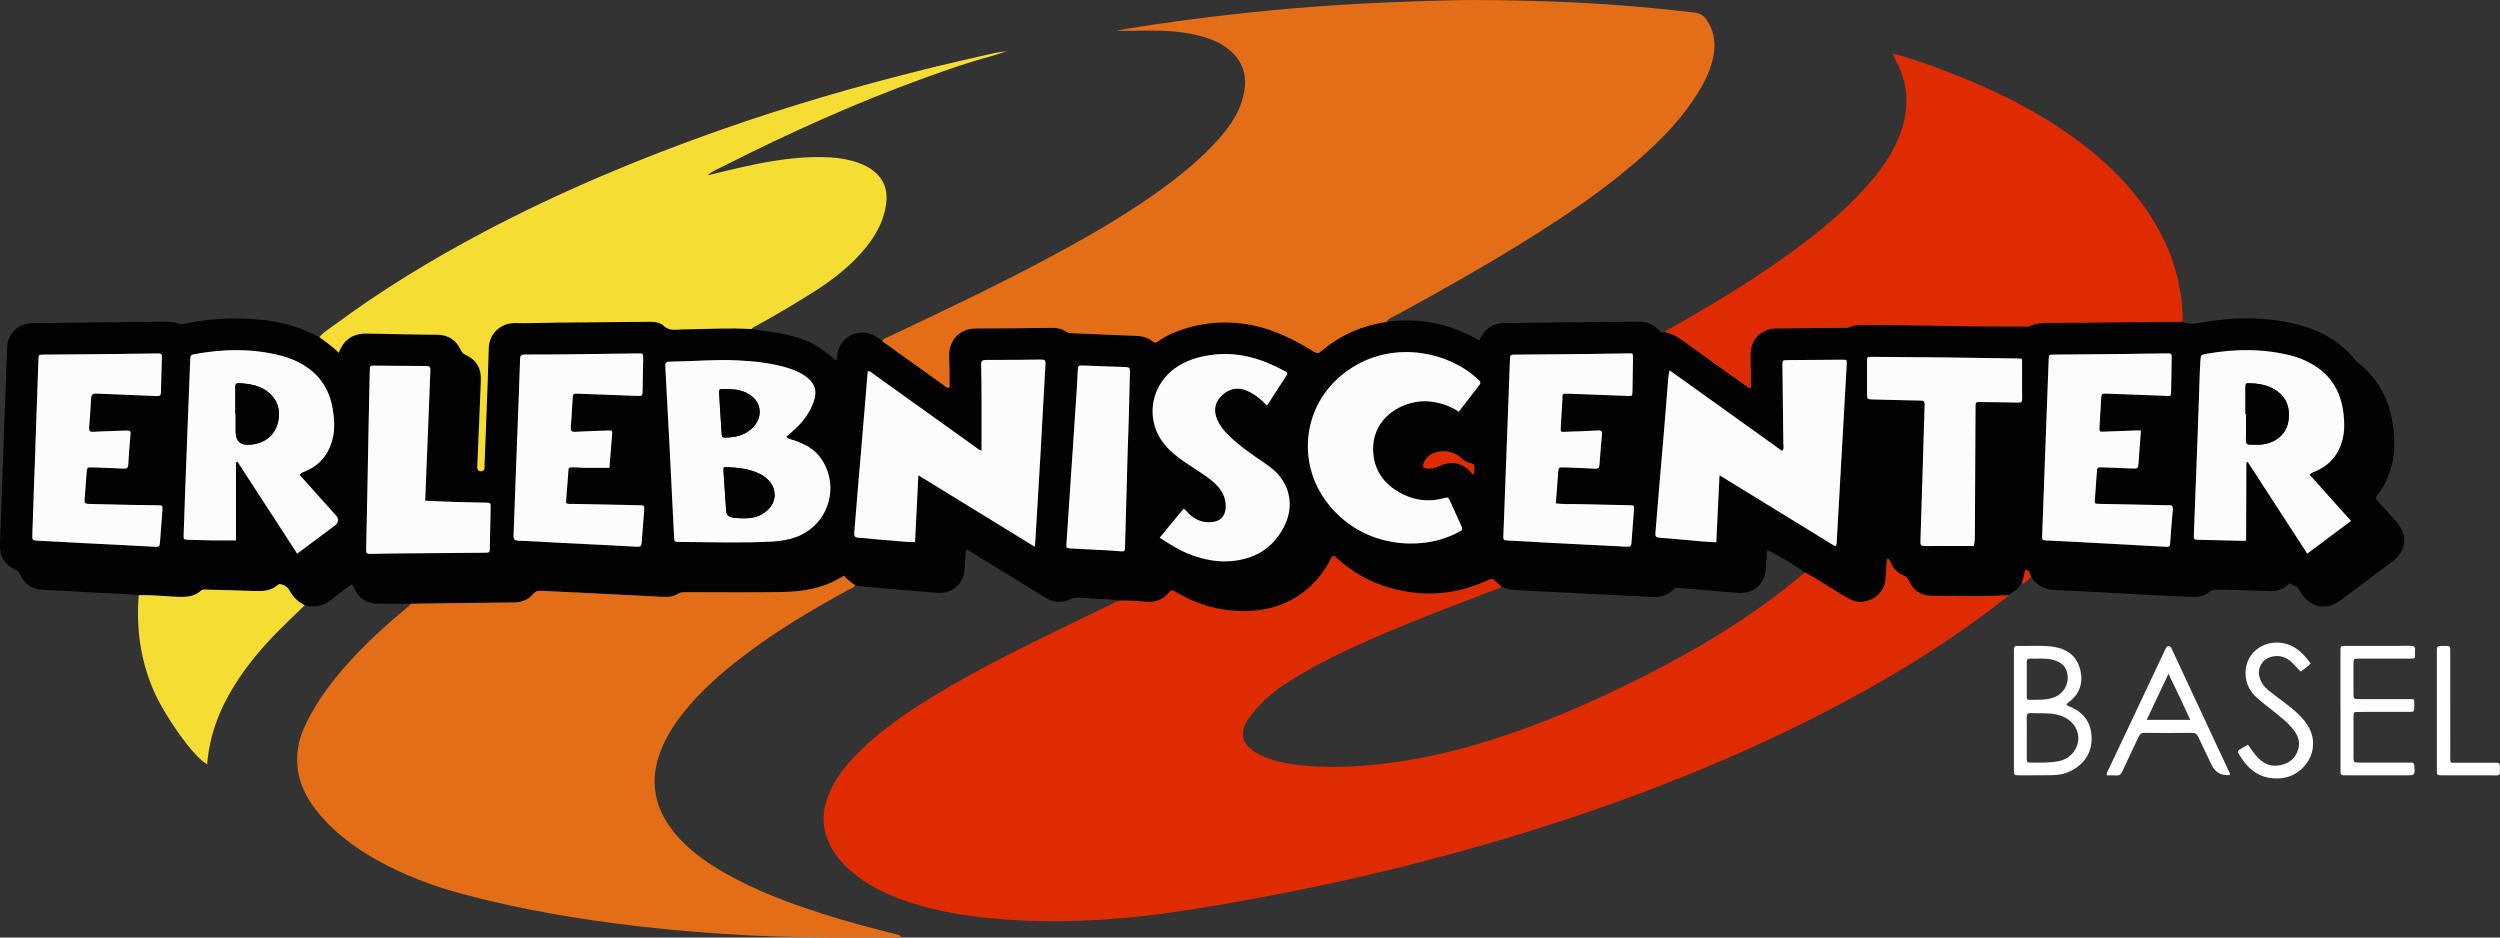 <?xml version="1.0" encoding="utf-8"?>
<svg xmlns="http://www.w3.org/2000/svg" id="Erlebniscenter_Basel" viewBox="0 0 1000 375">
  <rect x="0" y="0" width="1000" height="375" fill="#333333" stroke="none"/>
  <defs>
    <style>.cls-1{fill:#f5dd33;}.cls-2{fill:#fcfcfc;}.cls-3{fill:#fff;}.cls-4{fill:#e36e17;}.cls-5{fill:#de2b01;}.cls-6{fill:#030202;}</style>
  </defs>
  <g id="Logo">
    <path class="cls-6" d="M300.54,131.61c4.16.63,8.36,1.1,12.49,1.93,9.4,1.9,13.95,4.25,21.3,10.63.74-.61.51-1.51.61-2.27.97-7.39,8.88-11.2,15.28-7.34.88.53,1.75,1.08,2.62,1.61.26.26.48.57.77.79,8.16,5.86,16.32,11.72,24.49,17.57.43.31.85.79,1.5.53.43-.59.24-1.25.23-1.89-.05-3.56-.02-7.13-.18-10.69-.25-5.67,3.67-11.11,10.76-11.1,10.15.02,20.29-.14,30.44-.26,1.84-.02,3.59.32,5.12,1.27,1.1.69,2.2.85,3.45.9,8.35.32,16.7.73,25.06,1.04,2.43.09,4.66.6,6.53,2.19.8.68,1.41.59,2.21.01,2.22-1.59,4.64-2.84,7.18-3.84,8.37-3.3,17.01-4.4,25.97-3.36,10.62,1.22,19.99,5.62,28.89,11.17,1.37.85,1.96,1.05,3.23-.04,7.54-6.43,16.3-10.24,26.09-11.73,13.19-1.8,25.53.73,37.06,7.4.71-1.14,1.24-2.23,1.99-3.15,2-2.47,4.62-3.71,7.84-3.74,10.98-.11,21.96-.26,32.93-.38,6.76-.07,13.51-.07,20.27-.19,3.56-.06,6.71.76,9.06,3.59.66.8,1.37.84,2.24.61,3.04.53,5.5,2.16,7.95,3.95,7.81,5.69,15.7,11.28,23.57,16.9.8.57,1.54,1.3,2.89,1.6,0-1.42-.04-2.61,0-3.79.16-3.84-.54-7.68-.02-11.52.56-4.14,3-6.77,6.85-8.14,1.32-.47,2.76-.5,4.18-.51,8.64-.07,17.28-.15,25.92-.23.84,0,1.72.14,2.51-.23,2.21-1.06,4.56-.94,6.91-.92,11.18.11,22.35.14,33.52.41,9.76.24,19.54.16,29.31.21.75,0,1.61.16,2.23-.14,3.56-1.74,7.39-1.25,11.09-1.3,16.72-.24,33.44-.3,50.15-.43,2.32,1,4.61.82,7.09.37,13.07-2.36,26.15-2.55,39.12.78,9.06,2.32,16.89,6.68,22.83,14.08.46.58,1.04,1.08,1.62,1.55,7.46,5.98,11.65,13.85,13.26,23.14,1.18,6.82,1.21,13.63-1.11,20.28-1.15,3.3-2.67,6.41-4.9,9.12-.75.91-.69,1.52.1,2.37,2.56,2.75,5.05,5.56,7.54,8.37,4.71,5.33,4.08,11.52-1.64,15.82-6.9,5.19-13.82,10.37-20.76,15.51-5.71,4.23-11.76,3.09-15.7-2.9-.41-.63-.81-1.27-1.23-1.89-.62-.91-1.74-1.05-2.59-1.62-1.16-.78-1.65.49-2.34.95-1.96,1.28-4.04,1.87-6.39,1.79-6.76-.23-13.52-.37-20.28-.6-1.64-.06-3.05.14-4.42,1.25-1.9,1.55-4.26,1.79-6.68,1.67-5.63-.29-11.26-.49-16.89-.79-12.48-.65-24.95-1.43-37.43-1.95-4.2-.18-7.43-1.66-9.71-5.17-.33-.76-.62-1.54-1.02-2.26-.23-.41-.71-.61-1.21-.51-.47.09-.45.53-.47.87-.1,1.61-.82,3.03-1.28,4.54-1.24,2.05-3.22,3.27-5.16,4.53-10.13.75-20.28.24-30.43.32-4.45.03-7.72-2.08-9.52-6.21-.41-.93-.98-1.5-1.91-1.88-2.57-1.03-4.33-2.9-5.42-5.43-.21-.49-.27-1.12-1.01-1.38-.64.78-.45,1.74-.52,2.64-.16,2.06-.23,4.12-.47,6.17-.7,6.06-7.34,9.65-12.26,8.18-2.32-.69-4.19-2.08-6.21-3.24-4.63-2.67-8.97-5.82-13.76-8.23-4.14-3.13-13.19-8.46-15.08-8.86-.17,2.7-.23,5.42-.52,8.1-.6,5.5-4.85,9.17-10.35,8.98-2.15-.07-4.3-.32-6.45-.5-5.89-.49-11.77-.99-17.66-1.48-.82-.07-1.63-.27-2.34.5-2.59,2.81-5.91,3.23-9.53,3.04-16.48-.88-32.98-1.62-49.46-2.49-3.35-.18-6.77-.08-9.92-1.58-.62-.57-1.24-1.13-1.85-1.71-1.76-1.69-1.75-1.68-3.94-.69-9.26,4.19-18.9,5.97-29.07,4.8-11.74-1.35-22.08-5.75-30.86-13.7-.48-.43-.86-1.01-1.61-1.09-.81.57-1.02,1.53-1.48,2.33-2.28,4.03-5.02,7.71-8.54,10.74-9.59,8.25-20.89,10.14-33,8.58-7.16-.92-13.8-3.53-19.99-7.22-1.12-.67-1.77-.86-2.75.38-2.34,2.95-5.6,3.96-9.29,3.59-3.55-.35-7.11-.5-10.67-.45-3.78-.79-7.65-.45-11.46-.91-1.67-.2-3.38-.12-5.06-.24-.96-.07-1.8.1-2.69.54-3.59,1.76-7.04,1.36-10.41-.73-9.57-5.92-19.17-11.79-28.76-17.67-.78-.47-1.47-1.14-2.78-1.32-.16,2.44-.34,4.81-.47,7.19-.36,6.56-4.76,10.54-11.3,10.02-9.73-.77-19.45-1.63-29.18-2.48-1.11-.1-2.22-.33-3.33-.51-1.56-1.18-3.23-2.21-4.52-3.85-2.57,1.55-5.14,2.87-7.88,3.86-6.02,2.15-12.29,2.63-18.58,2.7-12.3.15-24.6.05-36.9.02-1.05,0-2.02,0-2.95.61-1.81,1.17-3.85,1.38-5.95,1.27-10.5-.53-21-1.07-31.5-1.59-5.81-.29-11.63-.55-17.44-.84-1.17-.06-2.1.13-2.95,1.16-2.02,2.48-4.76,3.49-7.95,3.51-8.07.06-16.15.17-24.22.27-5.63.07-11.26.17-16.88.25-4.21,0-8.41-.04-12.62,0-4.93.04-8.42-2.04-10.27-6.68-.13-.33-.39-.6-.73-1.1-2.69,2.01-5.37,3.86-7.89,5.92-3.28,2.69-6.86,3.65-10.97,2.46-2.61-1.28-4.61-3.18-5.99-5.74-.22-.41-.48-.82-.79-1.16-1.02-1.12-3.22-1.94-3.87-1.34-2.74,2.52-6.04,2.67-9.49,2.54-6.28-.24-12.57-.38-18.86-.55-.92-.03-1.85-.2-2.67.53-2.5,2.23-5.5,2.47-8.7,2.37-5.34-.17-10.67-.88-16.02-.65-6.35-.75-12.74-.74-19.11-1.14-6.56-.41-13.13-.66-19.69-1.06-4.01-.24-6.88-2.3-8.56-5.91-.46-.98-.92-1.65-1.99-2.12-4.32-1.93-6.32-5.37-6.15-10.09.4-10.96.77-21.92,1.17-32.87.56-15.27,1.11-30.53,1.69-45.8.22-5.78,4.31-9.77,10.15-9.85,13.33-.18,26.66-.31,39.99-.45,4.32-.05,8.64-.08,12.96-.12,1.89-.02,3.78-.03,5.52.8.87.42,1.65.14,2.46-.03,5.99-1.25,12.05-1.96,18.16-2.04,10.19-.14,20.26.72,29.8,4.72,1.98.83,3.91,1.8,5.86,2.7,2.56,1.99,5.32,3.71,7.74,6.26,2.15-5.83,6.19-7.86,11.8-7.7,9.2.27,18.41.35,27.62.47,4.41.06,7.52,2.11,9.34,6.05.47,1.02,1.04,1.58,2.06,2.05,4.07,1.87,6.11,5.12,6.03,9.62-.04,2.34-.17,4.69-.27,7.03-.39,9.37-.79,18.74-1.17,28.11-.06,1.39.87,2.1,2.1,1.62,1.02-.41.75-1.4.78-2.18.27-6.28.49-12.56.72-18.84.34-9.37.76-18.74.98-28.12.14-5.85,4.95-10.17,10.65-10,5.35.16,10.71-.14,16.06-.19,12.59-.12,25.18-.21,37.77-.32,2.02-.02,4.09.28,5.56,1.64,1.74,1.61,3.64,1.66,5.73,1.48,1.12-.1,2.25-.09,3.38-.1,8.64-.12,17.27-.67,25.91-.11ZM392.63,180.25c-.96-.14-1.61-.86-2.34-1.38-13.58-9.72-27.16-19.46-40.74-29.17-.7-.5-1.28-1.39-2.45-1.13-.85,10.26-1.68,20.42-2.54,30.58-.46,5.51-.97,11.01-1.42,16.52-.48,5.79-.91,11.58-1.41,17.37-.12,1.4.25,1.96,1.78,2.04,3.28.17,6.54.67,9.81.85,4.18.24,8.34.92,12.7.87.44-8.84.88-17.57,1.33-26.71,15.74,9.66,31.05,19.05,46.55,28.57.1-.75.17-1.11.19-1.47.69-11.41,1.39-22.82,2.04-34.24.71-12.45,1.32-24.9,2.07-37.34.08-1.38-.2-1.82-1.58-1.8-7.42.1-14.84.17-22.26.15-1.48,0-1.93.43-1.89,1.9.12,4.69.15,9.38.17,14.06.02,6.72,0,13.44,0,20.31ZM734.03,218.48c.71-.52.64-1.02.67-1.47.59-10.57,1.18-21.15,1.77-31.72.34-6.08.7-12.16,1.04-18.24.4-7.11.82-14.22,1.19-21.33.1-1.83.02-1.85-1.86-1.84-7.23.05-14.46.1-21.69.16-2.17.02-2.19.03-2.16,2.37.12,10.4.27,20.81.37,31.21,0,.86.41,1.85-.52,2.74-14.95-10.7-29.87-21.39-44.99-32.22-.21,1.09-.41,1.82-.47,2.55-.65,7.84-1.26,15.69-1.91,23.53-.45,5.51-.96,11.01-1.42,16.52-.62,7.47-1.21,14.94-1.86,22.41-.11,1.28.13,1.83,1.56,1.93,5.8.43,11.59,1.01,17.39,1.51,1.73.15,3.46.22,5.4.33.43-9.01.85-17.74,1.28-26.82,15.72,9.65,31.03,19.05,46.23,28.38ZM314.53,174.7c1.22-1.07,2.43-2.1,3.59-3.17,3.28-3.05,5.85-6.6,7.36-10.83,1.53-4.29.5-7.44-3.17-10.1-2.46-1.79-5.26-2.87-8.16-3.7-6.08-1.74-12.34-2.38-18.63-2.72-8.83-.48-17.65.36-26.48.45-2.97.03-3.01.09-2.85,3.13.53,10.11,1.1,20.22,1.62,30.34.62,12.17,1.21,24.35,1.82,36.53.1,2.06.12,2.14,2.21,2.15,12.4.06,24.8.52,37.19-.16,3.1-.17,6.16-.67,9.11-1.69,12.81-4.45,18-19.63,10.62-31.03-1.34-2.07-3.1-3.74-5.2-5.07-1.84-1.16-3.85-1.92-5.87-2.68-1.02-.38-2.22-.4-3.15-1.44ZM898.26,216.35c.13-.34.19-.43.19-.51.03-10.23.06-20.45.1-30.68,0-.06.09-.14.15-.19.07-.05.17-.08.4-.19,7.89,12.16,15.79,24.33,23.81,36.68,5.9-4.41,11.64-8.7,17.49-13.07-5.67-6.33-11.11-12.39-16.55-18.46.77-.97,1.84-1.15,2.76-1.57,5.39-2.45,8.8-6.5,10.33-12.23.94-3.52.88-7.02.48-10.59-1-8.9-5.12-15.75-13.06-20.14-2.39-1.32-4.91-2.35-7.55-3.04-11.29-2.98-22.66-2.82-34.08-.85-2.38.41-2.38.47-2.58,3.01-.1,1.31-.16,2.62-.2,3.93-.29,8.44-.56,16.87-.87,25.31-.49,13.31-1.03,26.61-1.52,39.92-.08,2.15-.03,2.2,2.08,2.26,6.19.17,12.37.29,18.63.43ZM94.38,184.99c.21-.09.41-.18.62-.27,7.92,12.21,15.85,24.42,23.85,36.74,5.18-3.86,10.06-7.51,14.95-11.14q2.57-1.91.49-4.22c-4.82-5.38-9.64-10.76-14.47-16.14.78-1.07,1.96-1.26,2.95-1.72,5.2-2.38,8.44-6.35,10.02-11.82,1.23-4.27.99-8.54.28-12.81-1.31-7.85-5.29-13.92-12.27-17.92-2.54-1.45-5.21-2.58-8.04-3.32-11.67-3.06-23.4-2.86-35.18-.66-1.24.23-1.46.81-1.5,1.88-.29,7.96-.62,15.93-.93,23.89-.35,9.18-.71,18.36-1.05,27.54-.23,6.28-.46,12.56-.66,18.84-.06,1.96,0,2,1.97,2.07,3,.11,6.01.19,9.02.23,3.25.04,6.5,0,9.93,0v-31.16ZM583.53,164.67c2.58-3.34,5.1-6.6,7.61-9.86,1.39-1.82,1.39-1.83-.26-3.33-12.01-10.98-32.24-14.47-48.03-5.62-19.83,11.1-23.95,33.31-15.68,49.34,7.75,15.01,24.18,24.14,42.82,21.88,4.59-.56,8.98-1.94,13.11-4.06,2.08-1.07,2.1-1.08,1.2-3.1-1.37-3.08-2.76-6.16-4.16-9.22-.85-1.85-.87-1.87-2.91-1.34-5.29,1.38-10.49.96-15.4-1.32-7.1-3.31-11.9-8.68-12.53-16.71-1.18-14.84,12.89-21.84,22.78-20.72,4.07.46,7.85,1.74,11.44,4.08ZM243.76,187.12c.36-4.33.75-8.72,1.07-13.11.13-1.82.06-1.86-1.81-1.8-4.32.14-8.64.28-12.95.52-1.38.08-1.84-.33-1.74-1.71.29-3.83.48-7.67.71-11.51.13-2.05.14-2.11,2.28-2.03,7.79.26,15.58.56,23.37.87,2.24.09,2.28.14,2.34-2.18.11-4.22.19-8.44.24-12.66.03-2.12-.01-2.16-2.12-2.14-8.73.1-17.47.25-26.2.34-6.3.07-12.59.12-18.89.1-1.36,0-1.99.25-2.03,1.82-.24,8.43-.6,16.86-.92,25.3-.35,9.18-.7,18.36-1.04,27.55-.22,5.9-.39,11.81-.65,17.71-.06,1.37.22,1.99,1.78,2.05,5.63.22,11.25.61,16.88.89,10.22.52,20.45.97,30.67,1.55,1.37.08,1.82-.23,1.91-1.58.27-4.21.67-8.41.99-12.61.17-2.34.14-2.35-2.14-2.4-8.73-.17-17.47-.33-26.2-.52-.98-.02-2.04.21-2.93-.39.29-3.84.55-7.58.87-11.32.27-3.2-.4-2.94,3.21-2.91,1.03,0,2.06.16,3.09.17,3.28.02,6.55,0,10.21,0ZM622.32,201.37c.31-4.18.61-8.18.91-12.19.17-2.25.17-2.3,2.42-2.23,4.13.13,8.26.29,12.38.51,1.17.06,1.66-.31,1.74-1.51.29-4.11.64-8.22,1.02-12.33.13-1.4-.61-1.49-1.69-1.44-3.94.19-7.88.4-11.82.48-3.16.07-3.15.78-2.94-2.87.19-3.37.44-6.74.61-10.11.1-2.09-.33-2.32,2.39-2.22,7.88.29,15.77.59,23.65.9,1.85.07,1.94.07,1.98-1.74.11-4.41.15-8.81.22-13.22.04-2.22-.09-2.09-2.24-2.05-5.54.11-11.08.2-16.62.25-9.39.09-18.79.15-28.18.24-2.07.02-2.1.04-2.17,1.91-.33,8.71-.65,17.43-.98,26.14-.34,9.18-.69,18.36-1.03,27.54-.21,5.53-.43,11.05-.62,16.58-.07,2.08-.03,2.08,1.86,2.18,5.53.31,11.06.64,16.59.92,10.32.53,20.64,1,30.95,1.56,1.16.06,1.73-.08,1.81-1.38.29-4.39.7-8.78,1-13.18.14-1.97.07-2-1.92-2.04-6.38-.14-12.77-.23-19.15-.42-3.36-.1-6.73.12-10.18-.29ZM14.14,179.12s0,0,.01,0c-.19,5.06-.4,10.12-.57,15.17-.23,6.75-.42,13.49-.68,20.24-.04,1.15.24,1.63,1.5,1.69,5.63.24,11.25.61,16.87.9,10.31.53,20.63,1.01,30.94,1.58,1.27.07,1.66-.31,1.74-1.48.31-4.39.71-8.78.99-13.17.12-1.9.04-1.93-2.01-1.97-3.57-.06-7.14-.06-10.71-.14-5.63-.12-11.26-.3-16.9-.39-1.22-.02-1.62-.39-1.51-1.64.33-3.64.5-7.29.82-10.93.18-2.06.26-2.11,2.4-2.04,4.13.12,8.26.29,12.38.5,1.29.07,1.82-.31,1.88-1.7.17-3.65.48-7.29.81-10.93.24-2.66.29-2.67-2.5-2.58-4.13.14-8.26.27-12.38.48-1.22.06-1.7-.3-1.6-1.56.31-3.92.6-7.85.78-11.78.07-1.56.64-2.02,2.19-1.95,7.97.37,15.95.59,23.92.98,1.38.07,1.83-.23,1.85-1.61.07-4.4.24-8.81.36-13.21.06-2.21.04-2.24-2.34-2.22-5.54.06-11.08.18-16.62.23-9.39.09-18.79.15-28.18.24-2.15.02-2.15.04-2.23,2.14-.41,11.71-.82,23.42-1.23,35.13ZM856.37,172.2c-.8,0-1.35-.02-1.89,0-4.32.16-8.63.35-12.95.48-1.79.05-1.84-.01-1.74-1.85.18-3.65.43-7.3.63-10.95.13-2.43.12-2.48,2.55-2.4,7.79.27,15.58.57,23.37.88,2.03.08,2.06.11,2.1-1.85.09-4.22.13-8.44.21-12.66.05-2.47.06-2.51-2.29-2.48-5.54.06-11.08.18-16.62.24-9.39.09-18.79.15-28.18.24-1.99.02-2.02.05-2.1,2.01-.53,13.96-1.04,27.91-1.56,41.87-.35,9.46-.69,18.92-1.04,28.38-.07,1.99-.09,2,1.91,2.1,4.5.23,9,.43,13.5.67,11.44.61,22.87,1.23,34.31,1.86.9.05,1.38-.18,1.45-1.19.32-4.58.66-9.16,1.09-13.73.14-1.47-.49-1.83-1.75-1.72-.37.03-.75,0-1.13,0-8.73-.17-17.46-.32-26.19-.52-2.57-.06-2.2-.1-2.07-2.15.22-3.46.49-6.92.73-10.38.15-2.09.15-2.15,2.3-2.09,3.94.11,7.88.31,11.82.45,2.34.08,2.39.06,2.57-2.16.34-4.2.62-8.41.96-13.03ZM506.81,162.21c2.66-4.13,5.18-8.08,7.75-11.99.61-.93.2-1.28-.57-1.7-8.74-4.76-17.91-7.74-28.03-6.69-5.09.53-9.98,1.75-14.4,4.44-8.63,5.24-12.5,15.14-9.58,24.52,1.35,4.34,4.06,7.78,7.47,10.7,3.08,2.63,6.52,4.75,9.89,6.97,2.36,1.55,4.71,3.1,6.75,5.06,2.77,2.64,4.43,5.79,4.16,9.74-.22,3.31-2.21,5.31-5.54,5.61-3.6.33-6.63-.88-9.21-3.36-.67-.64-1.07-1.56-2.14-1.95-3.12,3.79-6.25,7.6-9.49,11.53,4.36,2.87,8.5,5.44,13.12,7.07,4.81,1.69,9.75,2.7,14.91,2.34,9.63-.68,16.98-4.89,21.56-13.56,4.48-8.48,2.6-17.74-4.93-23.69-1.84-1.45-3.81-2.74-5.74-4.07-3.64-2.51-7.21-5.09-10.44-8.12-2.48-2.32-4.73-4.83-5.84-8.15-.97-2.9-.53-5.54,1.46-7.89,2.31-2.73,6.11-4.74,10.88-2.66,2.98,1.3,5.45,3.27,7.94,5.87ZM170.08,200.29c.37-9.3.75-18.45,1.11-27.61.32-8.15.62-16.3.97-24.46.05-1.26-.2-1.83-1.67-1.83-6.86.01-13.72-.11-20.58-.15-1.93-.01-1.95.04-1.99,2.04-.17,7.59-.34,15.19-.49,22.78-.14,7.13-.25,14.25-.39,21.38-.18,8.91-.39,17.81-.56,26.72-.05,2.37-.02,2.4,2.5,2.38,2.72-.02,5.44-.14,8.17-.16,12.21-.11,24.43-.19,36.64-.3,2.06-.02,2.09-.04,2.14-1.95.13-5.34.24-10.69.33-16.03.03-1.96,0-2.01-2.05-2.06-3.66-.1-7.33-.11-10.99-.23-4.3-.14-8.6-.35-13.13-.53ZM789.58,218.4c.35-1.89.37-3.57.38-5.25.08-16.7.19-33.4.26-50.1.01-2.41.03-2.26,2.37-2.23,4.89.06,9.77.11,14.66.23,1.19.03,1.63-.29,1.62-1.54-.07-4.5-.01-9.01-.03-13.51,0-2.83.35-2.57-2.5-2.61-9.39-.13-18.79-.3-28.18-.41-9.77-.11-19.54-.18-29.32-.24-1.97-.01-2,.04-2.01,2-.02,4.22-.02,8.44,0,12.67,0,2.3.03,2.31,2.29,2.37,6.38.16,12.77.34,19.16.46,1.16.02,1.65.27,1.6,1.58-.33,9.37-.58,18.75-.86,28.12-.27,8.9-.53,17.81-.84,26.71-.05,1.32.33,1.82,1.72,1.79,3.85-.08,7.71-.03,11.56-.03,2.71,0,5.42,0,8.13,0ZM450.94,185.03c.24-7.53.46-13.61.63-19.7.16-5.62.25-11.24.41-16.86.03-1.19-.36-1.62-1.59-1.65-5.72-.16-11.44-.42-17.16-.62-1.91-.07-1.96-.04-2.12,2-.17,2.24-.2,4.5-.34,6.74-.85,12.9-1.73,25.8-2.59,38.69-.53,7.85-1.03,15.7-1.57,23.55-.14,2.08-.18,2.09,2.11,2.21,4.97.26,9.94.5,14.9.77,1.69.09,3.37.22,5.05.38.98.09,1.38-.31,1.33-1.27-.03-.56.03-1.12.05-1.69.31-11.33.63-22.66.9-32.56ZM589.08,189.85c.66-.41.6-.9.63-1.35.2-2.85-.02-2.92-2.13-3.42-1.28-.3-2.33-1.18-3.31-2.05-2.5-2.21-5.47-2.8-8.64-2.35-2.61.37-4.78,1.65-5.97,4.13-.92,1.93-.52,2.51,1.57,2.62,1.84.1,3.5-.47,5.12-1.23,2.58-1.22,5.22-1.33,7.89-.29,2.04.79,3.65,2.16,4.85,3.95Z"/>
    <path class="cls-5" d="M447.53,240.24c3.57-.05,7.12.1,10.67.45,3.69.36,6.96-.64,9.29-3.59.98-1.24,1.63-1.05,2.75-.38,6.19,3.69,12.83,6.29,19.99,7.22,12.11,1.56,23.41-.32,33-8.58,3.52-3.03,6.26-6.71,8.54-10.74.45-.8.67-1.76,1.48-2.33.74.08,1.13.66,1.61,1.09,8.78,7.95,19.12,12.34,30.86,13.7,10.17,1.17,19.81-.62,29.07-4.8,2.19-.99,2.18-1,3.94.69.61.58,1.23,1.14,1.85,1.71-.69.71-1.65.86-2.51,1.19-15.25,5.81-30.53,11.55-45.53,18.01-13.2,5.68-26.2,11.75-38.29,19.59-5.16,3.35-9.72,7.37-13.51,12.22-.92,1.18-1.79,2.42-2.47,3.75-2.11,4.11-1.3,7.56,2.36,10.43,1.63,1.29,3.48,2.21,5.41,2.98,4.76,1.88,9.74,2.79,14.79,3.3,13.84,1.38,27.6.28,41.26-1.89,15.32-2.43,30.21-6.64,44.85-11.79,16.85-5.92,33.08-13.22,49.04-21.21,23.5-11.76,45.89-25.19,65.94-42.29,4.78,2.41,9.13,5.56,13.76,8.23,2.02,1.17,3.9,2.55,6.21,3.24,4.92,1.47,11.56-2.12,12.26-8.18.24-2.05.31-4.11.47-6.17.07-.9-.13-1.86.52-2.64.74.27.8.9,1.01,1.38,1.09,2.53,2.86,4.4,5.42,5.43.93.38,1.51.94,1.91,1.88,1.8,4.14,5.08,6.25,9.52,6.21,10.14-.08,20.29.43,30.43-.32-.55,1.04-1.6,1.56-2.48,2.23-23.08,17.9-47.99,32.89-74,46.11-42.48,21.59-86.93,38.12-132.65,51.35-32.12,9.29-64.65,16.81-97.58,22.66-14.43,2.56-28.87,5-43.45,6.46-18.55,1.85-37.14,2.31-55.72.59-13.22-1.22-26.25-3.45-38.71-8.28-7.6-2.94-14.64-6.83-20.49-12.6-4.15-4.09-7.25-8.81-8.47-14.63-1.02-4.87-.28-9.51,1.55-14.04,2.84-7.02,7.58-12.69,12.95-17.88,8.69-8.4,18.62-15.17,28.9-21.45,17.48-10.69,35.85-19.72,54.27-28.64,6.67-3.23,13.34-6.45,20.01-9.68Z"/>
    <path class="cls-4" d="M554.58,128.74c-9.79,1.49-18.55,5.3-26.09,11.73-1.28,1.09-1.87.89-3.23.04-8.9-5.55-18.27-9.95-28.89-11.17-8.96-1.03-17.6.06-25.97,3.36-2.54,1-4.96,2.26-7.18,3.84-.8.57-1.41.67-2.21-.01-1.87-1.58-4.1-2.1-6.53-2.19-8.35-.3-16.7-.72-25.06-1.04-1.25-.05-2.35-.21-3.45-.9-1.53-.96-3.28-1.3-5.12-1.27-10.15.12-20.29.28-30.44.26-7.09-.02-11.02,5.43-10.76,11.1.16,3.56.13,7.12.18,10.69,0,.64.2,1.3-.23,1.89-.66.25-1.07-.22-1.5-.53-8.17-5.84-16.33-11.7-24.49-17.57-.29-.21-.52-.52-.77-.79.88-.9,2.08-1.23,3.17-1.74,22.57-10.69,45.14-21.37,67.09-33.29,15.61-8.47,30.93-17.41,45.11-28.16,7.73-5.86,15.03-12.18,21.22-19.69,4.05-4.91,7.18-10.32,8.27-16.7,1.22-7.13-.99-12.96-6.82-17.31-4.47-3.34-9.69-4.85-15.09-5.85-7.44-1.39-14.96-1.26-22.47-1.13-1.69.03-4.87.01-6.55.02.08-.15,1.56-.29,1.46-.42,16.67-2.79,33.43-4.96,50.23-6.77,11.86-1.27,23.74-2.28,35.65-3.07,14.16-.94,28.33-1.43,42.51-1.85,15.23-.45,30.44-.1,45.65.44,18.59.66,37.12,2.2,55.6,4.39,2.01.24,3.45,1.01,4.63,2.69,3.55,5.08,3.98,10.59,2.51,16.4-1.21,4.78-3.43,9.11-6.01,13.27-5.96,9.58-13.66,17.64-22.04,25.09-14.93,13.29-31.47,24.35-48.42,34.83-16.38,10.12-33.17,19.53-50.07,28.76-1.37.75-2.99,1.19-3.88,2.65Z"/>
    <path class="cls-4" d="M164.37,241.51c5.63-.08,11.26-.18,16.88-.25,8.07-.1,16.15-.21,24.22-.27,3.19-.02,5.93-1.03,7.95-3.51.84-1.03,1.77-1.22,2.95-1.16,5.81.29,11.63.55,17.44.84,10.5.52,21,1.05,31.5,1.59,2.1.11,4.15-.1,5.95-1.27.94-.61,1.9-.61,2.95-.61,12.3.03,24.6.12,36.9-.02,6.28-.07,12.56-.56,18.58-2.7,2.75-.98,5.32-2.31,7.88-3.86,1.29,1.64,2.96,2.67,4.52,3.85-.59.94-1.65,1.2-2.53,1.68-15.92,8.69-31.48,17.96-45.69,29.31-8.46,6.76-16.36,14.09-22.75,22.9-2.65,3.66-4.93,7.52-6.62,11.73-4.91,12.2-2.96,23.32,5.31,33.41,5.62,6.86,12.77,11.85,20.4,16.19,12.05,6.85,24.96,11.69,38.11,15.93,10.01,3.23,20.16,5.93,30.36,8.45.61.15,1.31.12,1.82,1.24-6.16,0-12.13-.03-18.09,0-14.09.08-28.18-.08-42.26-.8-15-.77-29.98-1.94-44.91-3.68-23.9-2.78-47.56-6.8-70.8-13.06-11.81-3.18-23.21-7.54-33.9-13.56-9.23-5.2-17.62-11.49-24.17-19.94-5.24-6.75-8.18-14.27-7.38-22.98.37-3.98,1.57-7.7,3.29-11.27,5.2-10.77,12.59-19.96,20.79-28.55,5.84-6.12,12.12-11.76,18.62-17.17.93-.78,1.97-1.45,2.68-2.47Z"/>
    <path class="cls-5" d="M873.03,128.72c-16.72.13-33.44.19-50.15.43-3.7.05-7.53-.44-11.09,1.3-.62.3-1.48.14-2.23.14-9.77-.05-19.54.03-29.31-.21-11.17-.27-22.35-.3-33.52-.41-2.35-.02-4.7-.13-6.91.92-.79.38-1.66.22-2.51.23-8.64.08-17.28.16-25.92.23-1.41.01-2.86.04-4.18.51-3.84,1.37-6.29,4.01-6.85,8.14-.52,3.83.18,7.68.02,11.52-.05,1.18,0,2.37,0,3.79-1.35-.29-2.09-1.03-2.89-1.6-7.87-5.61-15.76-11.2-23.57-16.9-2.45-1.78-4.91-3.41-7.95-3.95.63-1.02,1.79-1.3,2.74-1.84,18.24-10.32,36.16-21.14,52.85-33.87,10.11-7.7,19.67-16.01,27.81-25.82,5.01-6.04,9.13-12.61,11.5-20.16,2.87-9.13,2.13-17.94-2.23-26.46-.46-.9-1.2-1.7-1.28-2.78.12-.11.24-.23.35-.35,8.71,2.35,17.16,5.46,25.52,8.79,17.34,6.9,33.85,15.32,48.81,26.58,10.43,7.84,19.7,16.84,27.02,27.69,8.64,12.8,13.64,26.84,14.02,42.38.01.56-.03,1.12-.05,1.69Z"/>
    <path class="cls-1" d="M55.5,238.1c5.36-.23,10.68.49,16.02.65,3.2.1,6.2-.14,8.7-2.37.81-.73,1.74-.55,2.67-.53,6.29.17,12.57.31,18.86.55,3.45.13,6.75-.02,9.49-2.54.65-.6,2.85.22,3.87,1.34.31.34.57.75.79,1.16,1.38,2.55,3.38,4.46,5.99,5.74-4.02,3.93-8.12,7.78-12.04,11.81-6.02,6.21-11.49,12.87-16.08,20.23-6.05,9.69-10.02,20.09-10.9,31.58-5.13-2.48-17.33-19.61-21.84-30.45-4.96-11.94-6.57-24.35-5.54-37.16Z"/>
    <path class="cls-5" d="M808.57,233.5c.46-1.5,1.18-2.93,1.28-4.54.02-.35,0-.78.47-.87.5-.1.98.1,1.21.51.4.72.69,1.5,1.02,2.26-1.4.78-2.13,2.56-3.99,2.64Z"/>
    <path class="cls-1" d="M396.08,21.59c-8.76,2.05-17.55,3.99-26.28,6.17-27.6,6.87-54.87,14.81-81.71,24.25-32.45,11.41-64.09,24.69-94.52,40.76-20.95,11.06-41.13,23.36-60.17,37.48-1.94,1.44-4.09,2.66-5.63,4.61,2.56,1.99,5.32,3.71,7.74,6.26,2.15-5.83,6.19-7.86,11.8-7.7,9.2.27,18.41.35,27.62.47,4.41.06,7.52,2.11,9.34,6.05.47,1.02,1.04,1.58,2.06,2.05,4.07,1.87,6.11,5.12,6.03,9.62-.04,2.34-.17,4.69-.27,7.03-.39,9.37-.79,18.74-1.17,28.11-.06,1.39.87,2.1,2.1,1.62,1.02-.41.75-1.4.78-2.18.27-6.28.49-12.56.72-18.84.34-9.37.76-18.74.98-28.12.14-5.85,4.95-10.17,10.65-10,5.35.16,10.71-.14,16.06-.19,12.59-.12,25.18-.21,37.77-.32,2.02-.02,4.09.28,5.56,1.64,1.74,1.61,3.64,1.66,5.73,1.48,1.12-.1,2.25-.09,3.38-.1,8.64-.12,17.27-.67,25.91-.11.72-.77,1.69-1.17,2.58-1.66,7.72-4.26,15.31-8.75,22.75-13.48,6.92-4.4,13.37-9.38,18.8-15.54,5.11-5.8,8.99-12.22,9.84-20.11.53-4.93-.96-9.04-4.82-12.23-1.83-1.51-3.89-2.59-6.12-3.4-3.64-1.32-7.41-2-11.27-2.24-9.91-.61-19.66.69-29.35,2.57-5.87,1.14-18.97,4.34-19.83,4.59.47-1.05,5.51-3.3,7.15-4.13,26.03-13.15,52.59-25.11,80.04-35.02,8.54-3.08,17.11-6.1,25.9-8.44,2.36-.7,6.52-2.06,6.52-2.06,0,0-4.07.51-6.68,1.13Z"/>
    <path class="cls-5" d="M757.36,21.95c-.12-.12-.35-.31-.34-.34.21-.3.45-.2.68-.02-.11.12-.23.24-.35.35Z"/>
    <path class="cls-2" d="M392.63,180.25c0-6.87.02-13.59,0-20.31-.02-4.69-.04-9.38-.17-14.06-.04-1.46.41-1.9,1.89-1.9,7.42.02,14.84-.05,22.26-.15,1.38-.02,1.66.42,1.58,1.8-.74,12.44-1.36,24.89-2.07,37.34-.65,11.41-1.36,22.83-2.04,34.24-.02.36-.09.72-.19,1.47-15.5-9.51-30.8-18.91-46.55-28.57-.46,9.14-.89,17.87-1.33,26.71-4.36.05-8.51-.63-12.7-.87-3.28-.19-6.54-.69-9.81-.85-1.53-.08-1.9-.64-1.78-2.04.5-5.79.93-11.58,1.41-17.37.46-5.51.96-11.01,1.42-16.52.85-10.16,1.69-20.33,2.54-30.58,1.17-.26,1.75.63,2.45,1.13,13.59,9.71,27.16,19.45,40.74,29.17.73.52,1.37,1.23,2.34,1.38Z"/>
    <path class="cls-2" d="M734.03,218.48c-15.2-9.34-30.51-18.73-46.23-28.38-.43,9.08-.85,17.81-1.28,26.82-1.94-.12-3.67-.19-5.4-.33-5.8-.5-11.59-1.07-17.39-1.51-1.43-.11-1.67-.66-1.56-1.93.66-7.47,1.24-14.94,1.86-22.41.46-5.51.96-11.01,1.42-16.52.65-7.84,1.26-15.69,1.91-23.53.06-.74.26-1.46.47-2.55,15.12,10.83,30.04,21.51,44.99,32.22.93-.89.53-1.88.52-2.74-.1-10.4-.24-20.81-.37-31.21-.03-2.33,0-2.35,2.16-2.37,7.23-.06,14.46-.11,21.69-.16,1.89-.01,1.96.01,1.86,1.84-.37,7.11-.78,14.22-1.19,21.33-.34,6.08-.7,12.16-1.04,18.24-.59,10.57-1.18,21.15-1.77,31.72-.03.45.04.95-.67,1.47Z"/>
    <path class="cls-2" d="M314.53,174.7c.93,1.04,2.13,1.06,3.15,1.44,2.02.76,4.03,1.52,5.87,2.68,2.1,1.33,3.86,3,5.2,5.07,7.39,11.39,2.19,26.58-10.62,31.03-2.94,1.02-6,1.52-9.11,1.69-12.39.68-24.79.22-37.19.16-2.09,0-2.11-.09-2.21-2.15-.61-12.18-1.19-24.35-1.82-36.53-.52-10.11-1.09-20.22-1.62-30.34-.16-3.04-.13-3.1,2.85-3.13,8.83-.09,17.65-.94,26.48-.45,6.29.34,12.54.98,18.63,2.72,2.9.83,5.7,1.91,8.16,3.7,3.66,2.66,4.7,5.81,3.17,10.1-1.51,4.23-4.07,7.79-7.36,10.83-1.16,1.08-2.37,2.1-3.59,3.17ZM296.28,207.29c4.97.24,7.93-.7,10.7-3.22,3.59-3.26,3.85-8.13.61-11.75-1.34-1.5-2.99-2.52-4.83-3.29-3.69-1.55-7.6-1.94-11.54-2.15-1.84-.1-1.91-.03-1.81,1.8.31,5.14.65,10.27,1.03,15.4.14,1.85.87,2.64,2.76,2.96,1.2.2,2.43.21,3.07.26ZM288.03,163.68c.22,3.27.44,6.54.65,9.81.05.77,0,1.51,1.13,1.52,3.95.02,7.66-.7,10.71-3.43,5.29-4.73,4.22-11.65-2.24-14.59-3.09-1.41-6.37-1.39-9.66-1.36-.93,0-1.03.59-.98,1.32.14,2.24.26,4.49.39,6.73Z"/>
    <path class="cls-2" d="M898.26,216.35c-6.26-.14-12.45-.26-18.63-.43-2.11-.06-2.16-.11-2.08-2.26.49-13.31,1.03-26.61,1.52-39.92.31-8.43.58-16.87.87-25.31.05-1.31.1-2.62.2-3.93.2-2.54.2-2.6,2.58-3.01,11.41-1.97,22.79-2.13,34.08.85,2.64.7,5.16,1.72,7.55,3.04,7.94,4.39,12.06,11.24,13.06,20.14.4,3.57.47,7.07-.48,10.59-1.53,5.73-4.94,9.79-10.33,12.23-.92.42-1.98.6-2.76,1.57,5.44,6.07,10.88,12.13,16.55,18.46-5.85,4.38-11.59,8.66-17.49,13.07-8.01-12.35-15.92-24.52-23.81-36.68-.24.11-.33.13-.4.19-.06.05-.15.13-.15.19-.04,10.23-.07,20.45-.1,30.68,0,.09-.06.17-.19.51ZM898.19,165.53h.21c0,3.46.07,6.93-.03,10.39-.04,1.49.52,2,1.93,1.94,1.5-.07,3.01.1,4.49-.07,5.85-.7,9.88-4.39,10.61-9.59.88-6.26-1.68-10.87-7.37-13.34-2.54-1.1-5.22-1.46-7.95-1.56-1.81-.07-1.86-.05-1.88,1.84-.04,3.46-.01,6.93-.01,10.39Z"/>
    <path class="cls-2" d="M94.38,184.99v31.16c-3.43,0-6.68.03-9.93,0-3.01-.04-6.01-.12-9.02-.23-1.98-.07-2.03-.11-1.97-2.07.19-6.28.42-12.56.66-18.84.34-9.18.69-18.36,1.05-27.54.31-7.96.64-15.92.93-23.89.04-1.06.26-1.65,1.5-1.88,11.78-2.19,23.51-2.4,35.18.66,2.82.74,5.5,1.87,8.04,3.32,6.98,4,10.96,10.07,12.27,17.92.71,4.28.96,8.54-.28,12.81-1.58,5.47-4.82,9.43-10.02,11.82-1,.46-2.18.64-2.95,1.72,4.82,5.38,9.64,10.76,14.47,16.14q2.08,2.32-.49,4.22c-4.89,3.64-9.77,7.28-14.95,11.14-8-12.32-15.92-24.53-23.85-36.74-.21.09-.41.18-.62.27ZM94.13,165.55s.09,0,.14,0c0,2.44-.03,4.87,0,7.31q.07,5.43,5.61,5.03c.28-.02.56-.04.84-.08,6.16-.8,9.94-4.47,10.77-10.45.75-5.41-2.13-10.15-7.54-12.49-2.64-1.14-5.42-1.41-8.24-1.61-1.28-.09-1.61.44-1.6,1.61.05,3.56.02,7.12.02,10.68Z"/>
    <path class="cls-2" d="M583.53,164.67c-3.59-2.34-7.37-3.62-11.44-4.08-9.89-1.12-23.96,5.88-22.78,20.72.64,8.03,5.43,13.41,12.53,16.71,4.9,2.28,10.1,2.71,15.4,1.32,2.03-.53,2.06-.51,2.91,1.34,1.4,3.07,2.79,6.14,4.16,9.22.9,2.02.88,2.03-1.2,3.1-4.13,2.12-8.52,3.5-13.11,4.06-18.65,2.26-35.08-6.87-42.82-21.88-8.27-16.03-4.16-38.23,15.68-49.34,15.8-8.85,36.02-5.36,48.03,5.62,1.64,1.5,1.65,1.52.26,3.33-2.51,3.27-5.03,6.52-7.61,9.86Z"/>
    <path class="cls-2" d="M243.76,187.12c-3.65,0-6.93.01-10.21,0-1.03,0-2.06-.16-3.09-.17-3.61-.03-2.94-.29-3.21,2.91-.32,3.73-.58,7.47-.87,11.32.89.6,1.94.36,2.93.39,8.73.19,17.47.35,26.2.52,2.28.05,2.31.06,2.14,2.4-.31,4.21-.71,8.41-.99,12.61-.09,1.35-.54,1.66-1.91,1.58-10.22-.58-20.45-1.03-30.67-1.55-5.63-.29-11.25-.68-16.88-.89-1.56-.06-1.85-.68-1.78-2.05.26-5.9.44-11.81.65-17.71.34-9.18.69-18.36,1.04-27.55.32-8.43.68-16.86.92-25.3.04-1.57.68-1.82,2.03-1.82,6.3.01,12.59-.04,18.89-.1,8.73-.1,17.47-.24,26.2-.34,2.11-.02,2.15.02,2.12,2.14-.05,4.22-.13,8.44-.24,12.66-.06,2.31-.1,2.27-2.34,2.18-7.79-.31-15.58-.6-23.37-.87-2.14-.07-2.15-.02-2.28,2.03-.24,3.84-.43,7.68-.71,11.51-.1,1.38.36,1.78,1.74,1.71,4.31-.24,8.63-.37,12.95-.52,1.87-.06,1.94-.02,1.81,1.8-.32,4.39-.71,8.78-1.07,13.11Z"/>
    <path class="cls-2" d="M622.32,201.37c3.44.42,6.82.19,10.18.29,6.38.19,12.77.28,19.15.42,2,.05,2.06.07,1.92,2.04-.3,4.39-.71,8.78-1,13.18-.09,1.3-.66,1.44-1.81,1.38-10.31-.56-20.63-1.03-30.95-1.56-5.53-.28-11.06-.61-16.59-.92-1.89-.11-1.93-.11-1.86-2.18.19-5.53.41-11.06.62-16.58.35-9.18.69-18.36,1.03-27.54.33-8.71.64-17.43.98-26.14.07-1.87.1-1.89,2.17-1.91,9.39-.08,18.79-.14,28.18-.24,5.54-.06,11.08-.14,16.62-.25,2.15-.04,2.28-.18,2.24,2.05-.08,4.41-.12,8.82-.22,13.22-.04,1.81-.13,1.81-1.98,1.74-7.88-.31-15.77-.6-23.65-.9-2.72-.1-2.29.13-2.39,2.22-.16,3.37-.42,6.74-.61,10.11-.21,3.65-.22,2.93,2.94,2.87,3.94-.08,7.88-.29,11.82-.48,1.07-.05,1.82.04,1.69,1.44-.38,4.11-.73,8.22-1.02,12.33-.08,1.2-.57,1.57-1.74,1.51-4.13-.22-8.25-.38-12.38-.51-2.25-.07-2.26-.02-2.42,2.23-.3,4.01-.6,8.01-.91,12.19Z"/>
    <path class="cls-2" d="M14.14,179.12c.41-11.71.82-23.42,1.23-35.13.07-2.1.08-2.12,2.23-2.14,9.39-.08,18.79-.14,28.18-.24,5.54-.06,11.08-.17,16.62-.23,2.38-.03,2.4,0,2.34,2.22-.11,4.4-.29,8.81-.36,13.21-.02,1.38-.47,1.68-1.85,1.61-7.97-.39-15.95-.61-23.92-.98-1.55-.07-2.12.39-2.19,1.95-.18,3.93-.48,7.86-.78,11.78-.1,1.26.38,1.62,1.6,1.56,4.13-.21,8.26-.34,12.38-.48,2.79-.1,2.74-.09,2.5,2.58-.33,3.64-.63,7.28-.81,10.93-.07,1.39-.59,1.76-1.88,1.7-4.13-.21-8.25-.38-12.38-.5-2.14-.06-2.22-.02-2.4,2.04-.32,3.64-.5,7.29-.82,10.93-.11,1.24.29,1.62,1.51,1.64,5.63.09,11.26.27,16.9.39,3.57.07,7.14.08,10.71.14,2.05.03,2.14.06,2.01,1.97-.29,4.39-.69,8.78-.99,13.17-.08,1.17-.48,1.55-1.74,1.48-10.31-.58-20.63-1.05-30.94-1.58-5.63-.29-11.25-.65-16.87-.9-1.26-.05-1.54-.54-1.5-1.69.25-6.75.44-13.49.68-20.24.17-5.06.38-10.12.57-15.17,0,0,0,0-.01,0Z"/>
    <path class="cls-2" d="M856.37,172.2c-.34,4.62-.62,8.82-.96,13.03-.18,2.22-.23,2.24-2.57,2.16-3.94-.13-7.88-.34-11.82-.45-2.15-.06-2.15,0-2.3,2.09-.24,3.46-.51,6.92-.73,10.38-.13,2.05-.5,2.09,2.07,2.15,8.73.2,17.46.35,26.19.52.38,0,.75.03,1.13,0,1.27-.11,1.89.26,1.75,1.72-.43,4.57-.77,9.15-1.09,13.73-.07,1.01-.56,1.24-1.45,1.19-11.44-.63-22.87-1.25-34.31-1.86-4.5-.24-9-.45-13.5-.67-2-.1-1.99-.1-1.91-2.1.35-9.46.69-18.92,1.04-28.38.51-13.96,1.03-27.91,1.56-41.87.07-1.96.11-1.99,2.1-2.01,9.39-.09,18.79-.14,28.18-.24,5.54-.06,11.08-.17,16.62-.24,2.36-.03,2.34,0,2.29,2.48-.08,4.22-.12,8.44-.21,12.66-.04,1.97-.07,1.93-2.1,1.85-7.79-.31-15.58-.61-23.37-.88-2.44-.08-2.42-.03-2.55,2.4-.2,3.65-.45,7.3-.63,10.95-.09,1.84-.05,1.91,1.74,1.85,4.32-.13,8.63-.32,12.95-.48.55-.02,1.09,0,1.89,0Z"/>
    <path class="cls-2" d="M506.81,162.21c-2.49-2.6-4.96-4.57-7.94-5.87-4.77-2.08-8.57-.07-10.88,2.66-1.99,2.35-2.43,4.99-1.46,7.89,1.11,3.31,3.36,5.83,5.84,8.15,3.23,3.03,6.8,5.61,10.44,8.12,1.93,1.33,3.9,2.62,5.74,4.07,7.53,5.95,9.4,15.21,4.93,23.69-4.58,8.67-11.93,12.88-21.56,13.56-5.17.36-10.1-.65-14.91-2.34-4.63-1.62-8.77-4.2-13.12-7.07,3.24-3.93,6.37-7.74,9.49-11.53,1.07.39,1.47,1.31,2.14,1.95,2.58,2.48,5.61,3.69,9.21,3.36,3.33-.3,5.31-2.29,5.54-5.61.27-3.95-1.39-7.1-4.16-9.74-2.04-1.95-4.4-3.51-6.75-5.06-3.37-2.21-6.81-4.34-9.89-6.97-3.42-2.92-6.12-6.36-7.47-10.7-2.92-9.38.95-19.28,9.58-24.52,4.42-2.68,9.32-3.91,14.4-4.44,10.12-1.05,19.29,1.93,28.03,6.69.77.42,1.18.78.57,1.7-2.57,3.91-5.09,7.87-7.75,11.99Z"/>
    <path class="cls-2" d="M170.08,200.29c4.53.19,8.83.4,13.13.53,3.66.12,7.33.13,10.99.23,2.04.06,2.08.1,2.05,2.06-.09,5.34-.2,10.69-.33,16.03-.05,1.91-.08,1.93-2.14,1.95-12.21.1-24.43.19-36.64.3-2.72.02-5.44.14-8.17.16-2.52.02-2.54-.01-2.5-2.38.18-8.91.39-17.81.56-26.72.14-7.13.25-14.25.39-21.38.15-7.59.32-15.19.49-22.78.04-2,.06-2.05,1.99-2.04,6.86.04,13.72.16,20.58.15,1.46,0,1.72.57,1.67,1.83-.35,8.15-.64,16.3-.97,24.46-.36,9.15-.73,18.31-1.11,27.61Z"/>
    <path class="cls-2" d="M789.58,218.4c-2.7,0-5.42,0-8.13,0-3.85,0-7.71-.05-11.56.03-1.39.03-1.77-.47-1.72-1.79.31-8.9.58-17.81.84-26.71.28-9.37.53-18.75.86-28.12.05-1.3-.44-1.56-1.6-1.58-6.39-.11-12.77-.29-19.16-.46-2.26-.06-2.28-.07-2.29-2.37-.02-4.22-.02-8.44,0-12.67,0-1.96.04-2.01,2.01-2,9.77.06,19.54.13,29.32.24,9.39.11,18.79.28,28.18.41,2.85.04,2.49-.22,2.5,2.61.01,4.5-.04,9.01.03,13.51.02,1.26-.42,1.57-1.62,1.54-4.88-.12-9.77-.17-14.66-.23-2.34-.03-2.36-.18-2.37,2.23-.07,16.7-.17,33.4-.26,50.1,0,1.68-.03,3.36-.38,5.25Z"/>
    <path class="cls-2" d="M450.94,185.03c-.27,9.89-.59,21.23-.9,32.56-.02.56-.07,1.13-.05,1.69.04.96-.35,1.36-1.33,1.27-1.68-.16-3.37-.29-5.05-.38-4.97-.27-9.94-.51-14.9-.77-2.28-.12-2.25-.13-2.11-2.21.54-7.85,1.04-15.7,1.57-23.55.86-12.9,1.74-25.79,2.59-38.69.15-2.24.17-4.5.34-6.74.16-2.04.21-2.07,2.12-2,5.72.2,11.44.46,17.16.62,1.24.03,1.63.47,1.59,1.65-.16,5.62-.25,11.24-.41,16.86-.17,6.09-.39,12.17-.63,19.7Z"/>
    <path class="cls-5" d="M589.08,189.85c-1.2-1.78-2.81-3.15-4.85-3.95-2.67-1.04-5.3-.93-7.89.29-1.62.77-3.28,1.34-5.12,1.23-2.09-.12-2.49-.7-1.57-2.62,1.19-2.48,3.36-3.76,5.97-4.13,3.17-.44,6.14.14,8.64,2.35.98.87,2.04,1.75,3.31,2.05,2.12.49,2.33.56,2.13,3.42-.03.45.03.95-.63,1.35Z"/>
    <path class="cls-6" d="M296.28,207.29c-.64-.05-1.87-.05-3.07-.26-1.89-.32-2.63-1.11-2.76-2.96-.38-5.13-.72-10.26-1.03-15.4-.11-1.82-.04-1.89,1.81-1.8,3.94.2,7.84.6,11.54,2.15,1.84.77,3.5,1.79,4.83,3.29,3.23,3.62,2.98,8.5-.61,11.75-2.77,2.51-5.73,3.46-10.7,3.22Z"/>
    <path class="cls-6" d="M288.03,163.68c-.13-2.24-.25-4.49-.39-6.73-.04-.73.06-1.31.98-1.32,3.29-.04,6.57-.05,9.66,1.36,6.46,2.95,7.53,9.86,2.24,14.59-3.05,2.73-6.76,3.44-10.71,3.43-1.13,0-1.08-.75-1.13-1.52-.21-3.27-.43-6.54-.65-9.81Z"/>
    <path class="cls-6" d="M898.19,165.53c0-3.46-.03-6.93.01-10.39.02-1.9.07-1.91,1.88-1.84,2.73.1,5.41.46,7.95,1.56,5.69,2.47,8.25,7.07,7.37,13.34-.73,5.2-4.76,8.89-10.61,9.59-1.48.18-3,0-4.49.07-1.41.06-1.97-.45-1.93-1.94.1-3.46.03-6.92.03-10.39h-.21Z"/>
    <path class="cls-6" d="M94.13,165.55c0-3.56.03-7.12-.02-10.68-.02-1.17.32-1.7,1.6-1.61,2.82.2,5.6.47,8.24,1.61,5.41,2.35,8.29,7.08,7.54,12.49-.82,5.98-4.61,9.65-10.77,10.45-.28.04-.56.06-.84.08q-5.52.4-5.61-5.03c-.03-2.44,0-4.87,0-7.31-.05,0-.09,0-.14,0Z"/>
  </g>
  <g id="Basel">
    <path class="cls-3" d="M826.57,281.69c.43.82,1.25.87,1.91,1.17,5.06,2.32,7.93,6.17,8.15,11.79.24,5.9-2.37,10.29-7.41,13.25-2.56,1.51-5.41,2.13-8.36,2.17-4.32.07-8.64.05-12.96.05-2.31,0-2.34-.03-2.34-2.27-.01-6.85,0-13.69,0-20.54,0-8.82,0-17.63,0-26.45,0-2.49.02-2.56,2.38-2.5,4.59.11,9.2-.35,13.78.41,5.47.92,9.16,3.9,10.42,9.3,1.21,5.19-.32,9.63-4.74,12.89-.3.22-.56.48-.83.71ZM810.7,294.94h0c0,2.9,0,5.8,0,8.7,0,.86.21,1.42,1.25,1.41,3.93-.04,7.89.2,11.77-.63,3.92-.83,6.94-4.03,7.52-7.81.58-3.79-1.4-7.52-5.08-9.52-1.07-.58-2.22-.97-3.42-1.25-3.43-.79-6.91-.42-10.36-.59-1.43-.07-1.74.54-1.7,1.82.08,2.62.02,5.24.02,7.86ZM810.7,271.84c0,2.25,0,4.49,0,6.74,0,.72.12,1.35,1.02,1.34,3.37-.02,6.77.23,10-1.02,3.57-1.38,5.73-4.98,5.34-8.68-.38-3.59-2.47-5.6-6.67-6.46-2.79-.57-5.61-.19-8.41-.32-1.01-.04-1.28.49-1.28,1.38.02,2.34,0,4.68,0,7.02Z"/>
    <path class="cls-3" d="M891.94,309.94c-.09.04-.17.11-.24.11q-4.93.35-7.07-4.12c-1.78-3.72-3.6-7.42-5.32-11.16-.53-1.16-1.19-1.65-2.53-1.63-6.3.07-12.59.08-18.89,0-1.38-.02-1.97.53-2.5,1.69-2.12,4.6-4.36,9.13-6.47,13.73-.54,1.18-1.19,1.75-2.54,1.62-1.2-.12-2.42-.02-3.61-.02-.27-1.09.36-1.76.71-2.49,7.43-15.76,14.88-31.51,22.33-47.27.24-.51.43-1.06.77-1.5.6-.77,1.28-.72,1.82.09.31.47.5,1.01.74,1.52,7.33,15.7,14.67,31.41,21.99,47.12.35.75.89,1.44.82,2.34ZM858.68,287.94h17.44c-2.87-6.19-5.62-12.11-8.73-18.43-3.06,6.47-5.83,12.35-8.71,18.43Z"/>
    <path class="cls-3" d="M936.18,284.06c0-7.88,0-15.76,0-23.64,0-2.01.04-2.06,1.95-2.06,8.64-.02,17.29.01,25.93-.03,1.37,0,2.2.26,1.95,1.84-.04.27,0,.56,0,.84,0,2.5.24,2.44-2.44,2.44-6.67,0-13.34-.01-20.01,0-2.13,0-2.15.04-2.16,2.16-.02,3.85-.01,7.69,0,11.54,0,2.46.02,2.48,2.41,2.49,6.3.01,12.59-.02,18.89.01,3.44.02,2.98-.57,3.01,2.93.01,2.14-.03,2.17-2.13,2.17-6.67.01-13.34,0-20.01.01-2.12,0-2.15.04-2.16,2.15-.02,5.25-.01,10.51,0,15.76,0,2.34.03,2.36,2.52,2.36,6.2,0,12.4,0,18.61,0,.56,0,1.13.04,1.69,0,1.05-.09,1.46.27,1.52,1.39.2,3.71.25,3.71-3.44,3.71-7.99,0-15.97,0-23.96,0-2.11,0-2.14-.03-2.15-2.15-.01-7.97,0-15.95,0-23.92Z"/>
    <path class="cls-3" d="M924.24,265.37c-1.08,1.39-2.59,2.17-4,3.29-1.2-1.28-2.27-2.56-3.49-3.69-2.43-2.27-5.28-3.16-8.55-2.15-3.47,1.07-5.31,4.47-4.4,7.99.59,2.28,1.98,4.02,3.77,5.46,2.12,1.7,4.3,3.33,6.48,4.96,2.48,1.86,4.88,3.82,6.94,6.15,2.97,3.37,4.73,7.18,4.13,11.8-.8,6.15-6.13,11.39-12.34,12.07-8.86.97-13.81-3.75-17.39-9.89-.47-.81-.14-1.17.52-1.55,1.06-.6,2.09-1.24,3.26-1.94,1.12,1.53,2.13,3.08,3.32,4.47,2.23,2.61,4.97,4.3,8.59,3.89,3.5-.39,6.25-1.97,7.75-5.26,1.42-3.12.84-6.03-1.17-8.71-2.21-2.97-5.09-5.23-7.95-7.51-2.35-1.87-4.74-3.69-6.98-5.68-2.94-2.61-4.54-5.93-4.53-9.92.01-8.35,8.01-13.97,16.38-11.57,4.34,1.24,7.11,4.34,9.68,7.8Z"/>
    <path class="cls-3" d="M974.75,284.22c0-7.79,0-15.57,0-23.36,0-2.48.02-2.48,2.39-2.5.28,0,.56,0,.85,0,2.08.04,2.11.04,2.11,2.21,0,13.79,0,27.58.01,41.37,0,3.69-.43,3.12,3.1,3.14,4.79.03,9.58,0,14.38.01,2.38,0,2.38.02,2.38,2.48,0,.38-.03.75,0,1.13.11,1.09-.37,1.49-1.46,1.46-2.16-.06-4.32-.02-6.48-.02-4.98,0-9.96,0-14.94,0-2.31,0-2.34-.03-2.34-2.27-.01-7.88,0-15.76,0-23.64Z"/>
  </g>
</svg>